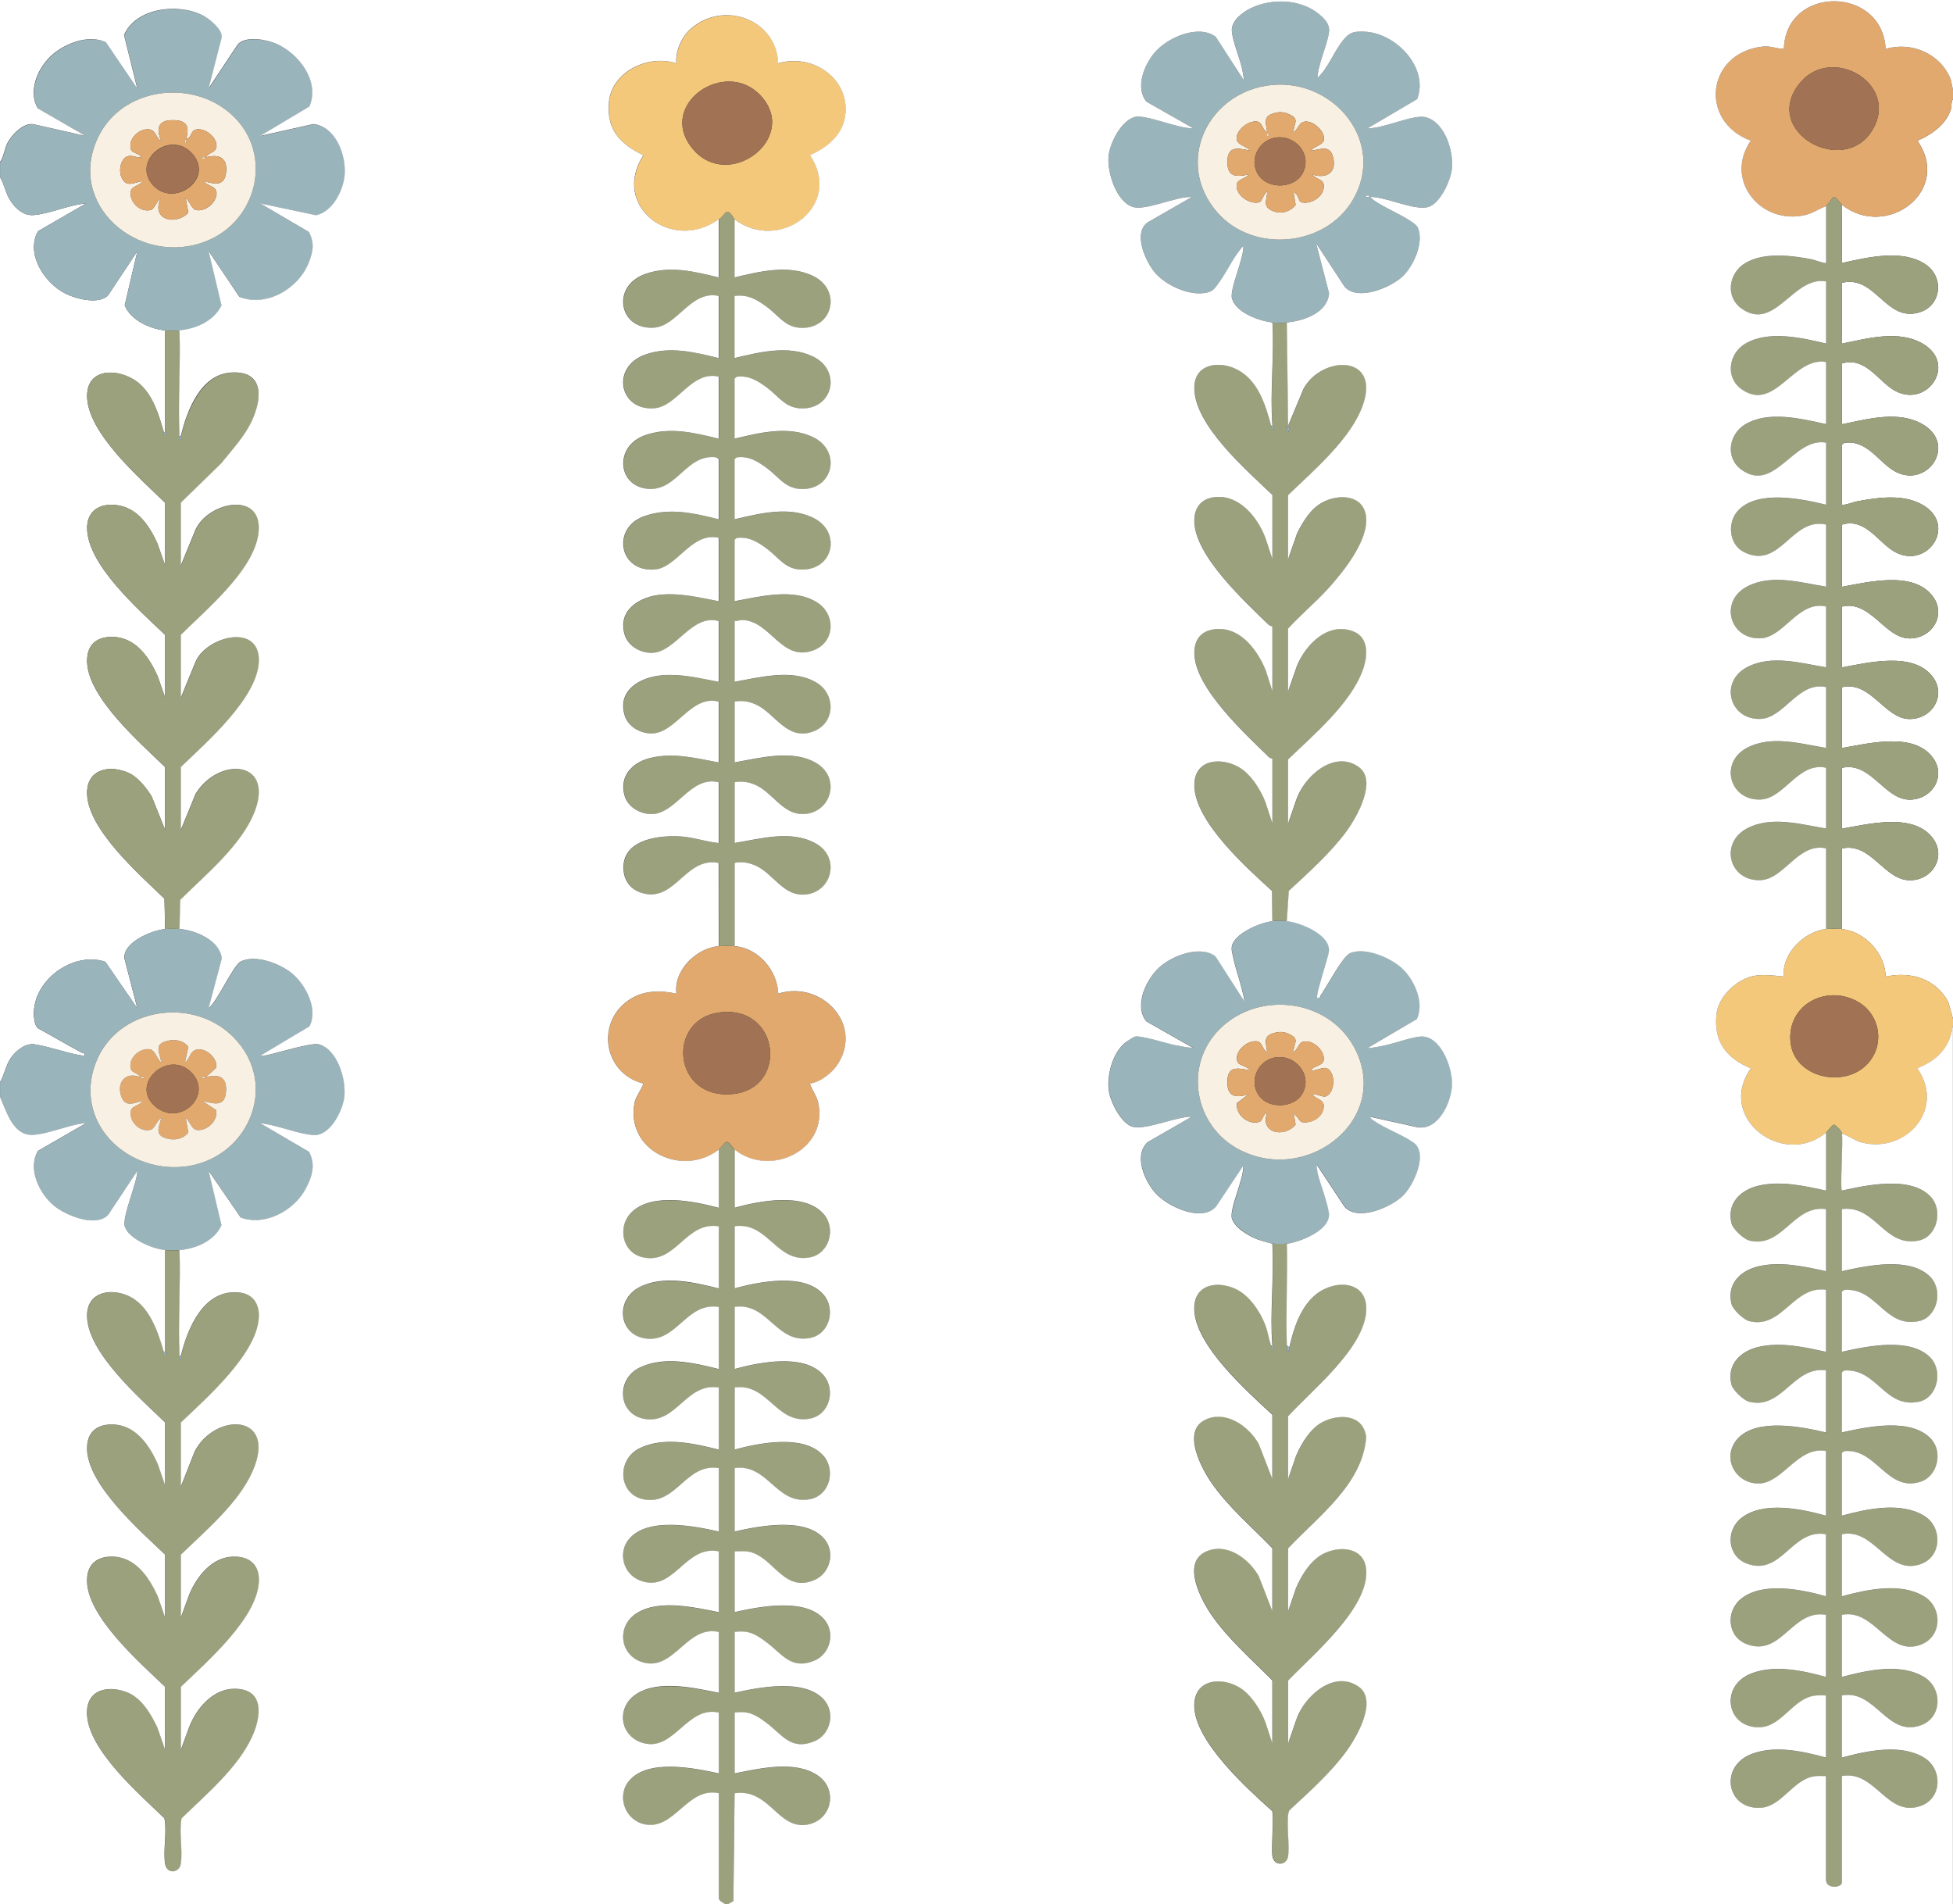 <svg viewBox="0 0 709.44 691.68" xmlns="http://www.w3.org/2000/svg" id="Layer_1"><rect x="0" y="0" width="709.44" height="691.68" fill="#333333" stroke="none"/><defs><style>.cls-1{fill:#a17354;}.cls-2{fill:#fff;}.cls-3{fill:#f8f1e3;}.cls-4{fill:#e2a96e;}.cls-5{fill:#9ca17d;}.cls-6{fill:#9ab4bb;}.cls-7{fill:#f4c87b;}</style></defs><path d="M0,64.32c1.75,2.93,2.03,6.19,4.12,9.08,1.88,2.6,4.61,4.97,7.97,4.73,5.93-.42,12.99-3.79,19.1-4.2l-17.4,10.06c-4.49,8.18,2.19,18.53,9.61,22.45,3.91,2.07,12.52,4.39,15.89.78l10.62-16.01-4.61,19.7c2.1,5.33,9.23,8.61,14.7,9.1v36.96h-.48c-1.81-6.05-3.62-12.57-8.33-17.11-6.19-5.98-19.53-7.27-19.55,3.91-.02,13.45,19.38,30.07,28.36,38.88v22.8l-2.8-8c-3.19-7.1-7.98-14.02-16.63-14.11-5.32-.06-8.93,2.94-8.93,8.43,0,13.49,19.3,30.13,28.36,38.88v22.8l-2.66-7.66c-3.13-7.08-8.11-14.48-16.78-14.46-5.77.02-9.01,3.11-8.92,8.93.22,13.16,19.49,29.73,28.35,38.39v22.8l-4.89-12.15c-1.7-2.88-4.94-6.88-7.96-8.36-6.65-3.27-15.37-1.99-15.51,6.83-.21,13.21,19.19,30,28.11,38.65l.24,11.04c-4.88.46-15.35,4.78-14.78,10.66l4.69,18.13-11.64-16.91c-12.75-4.27-28.69,8.64-25.56,22.21.13.56.62,1.54,1.07,1.93,5.36,2.91,10.58,6.02,15.96,8.89.64.34,1.23-.15.97,1.16-5.97-.8-12.27-3.29-18.11-4.2-3.4-.53-6.83,2.31-8.69,5s-2.21,6.02-3.92,8.8V64.32Z" class="cls-2"></path><path d="M266.88,417.6v21.12c9-2.5,25.5-5.73,32.4,2.4,4.51,5.31,1.92,14.31-5.02,15.63-12.21,2.32-15.13-13-27.39-11.31v22.56c8.96-2.41,25.15-5.72,32.17,2.15,4.72,5.29,2.35,14.52-4.78,15.88-12.28,2.34-15.14-12.97-27.39-11.31v22.56c8.96-2.41,25.15-5.72,32.17,2.15,4.72,5.29,2.35,14.52-4.78,15.88-12.28,2.34-15.14-12.97-27.39-11.31v22.56c8.93-2.41,24.78-5.58,31.93,1.91,5.02,5.25,2.72,14.74-4.55,16.12-12.28,2.34-15.14-12.97-27.39-11.31v23.04c8.98-2.02,25.56-5.28,32.47,2.57,4.21,4.78,2.35,12.6-3.54,15.09-10.48,4.42-14.16-6.79-22.1-9.85-2.32-.89-4.4-.59-6.83-.61v22.08c8.98-2.02,25.56-5.28,32.47,2.57,4.19,4.76,2.37,12.66-3.55,15.08-8.45,3.45-11.67-2.5-17.45-6.79-3.85-2.86-6.34-4.36-11.47-3.65v22.08c8.98-2.02,25.56-5.28,32.47,2.57,4.19,4.76,2.37,12.66-3.55,15.08-8.52,3.47-11.61-2.46-17.45-6.79-3.85-2.86-6.34-4.36-11.47-3.65v22.08c9.17-1.8,21.92-4.87,30.2.75,7.42,5.04,5.24,16.15-3.68,17.85-7.54,1.44-11.46-5.75-16.97-9.2-3.26-2.05-5.63-2.61-9.56-2.2l-.43,39.17-1.97,1.15h-.96c-.7-.42-2.4-1.29-2.4-2.16v-38.16c-11.4-2.43-16.01,13.5-26.91,11.31-7.12-1.43-10.33-10.26-5.66-15.8,6.84-8.1,23.5-4.67,32.57-2.71v-22.08c-11.16-2.57-15.93,13.22-26.42,11.3-9.42-1.72-11.28-13.25-3.28-18.2s20.89-2.01,29.7-.3v-22.08c-11.16-2.57-15.93,13.22-26.42,11.3-9.42-1.72-11.28-13.25-3.28-18.2,8.14-5.03,20.89-2.01,29.7-.3v-22.08c-12.44-2.52-16.43,15.7-28.93,10.45-5.86-2.46-7.73-10.09-3.64-14.94,6.8-8.06,23.54-4.73,32.57-2.71v-23.04c-11.96-1.88-15.31,13.4-27.01,11.41-9.58-1.64-10.26-14.58-1.64-18.69,8.83-4.21,19.61-1.69,28.65.57v-22.56c-11.96-1.88-15.31,13.4-27.01,11.41-9.58-1.64-10.26-14.58-1.64-18.69s19.61-1.69,28.65.57v-22.56c-11.96-1.88-15.29,13.41-27.01,11.41-9.42-1.61-10.29-14.14-1.95-18.52s20.03-1.82,28.95.39v-22.56c-12.13-1.88-15.4,13.8-27.39,11.31-7.92-1.65-9.68-11.65-3.82-16.83,7.52-6.65,22.37-3.53,31.2-1.2v-21.12c.67-.51,2.04-3.03,3.06-2.85,1.11.52,1.93,2.23,2.71,2.85Z" class="cls-5"></path><path d="M709.44,370.08l-1.73-6.19c-4.63-8.44-13.59-11.15-22.75-9.16-.12-8.39-7.49-16.35-15.84-17.28v-29.28c10.48-2.27,15.05,11.11,24.23,11.54,8.35.39,13.99-8.44,8.66-15.39-7.07-9.22-23.19-5.01-32.89-3.35v-22.08c10.28-2.38,15.31,11.23,24.24,11.55,8.26.29,13.98-8.45,8.65-15.4-7.07-9.22-23.19-5.01-32.89-3.35v-22.08c10.27-2.42,15.47,11.24,24.24,11.55,8.26.29,13.98-8.45,8.65-15.4-7.03-9.18-23.23-5.1-32.89-3.35v-22.08c10.27-2.42,15.47,11.24,24.24,11.55,8.26.29,13.98-8.45,8.65-15.4-7.03-9.18-23.23-5.1-32.89-3.35v-22.56c8.21-2.55,12.93,6.04,18.56,9.52,12.06,7.46,23.6-9.1,10.87-16.63-6.97-4.12-16.14-2.8-23.77-1.4-1.79.33-3.73,1.31-5.65,1.31v-21.84l.79-.64c8.04-1.26,12.22,6.47,17.76,9.93,11.94,7.46,23.62-9.09,10.87-16.63-8.81-5.21-20.07-1.98-29.42-.1v-22.08c8.27-2.48,12.87,5.97,18.56,9.52,11.94,7.46,23.62-9.09,10.87-16.63-8.81-5.21-20.07-1.98-29.42-.1v-22.08c12.37-2.99,15.92,14.92,28.57,10.58,7.53-2.59,8.53-12.65,1.83-17.22-8.41-5.74-21.21-2.58-30.4-.56v-21.12c16.25,12.77,40.02-5.14,27.37-23.28,5.07-2.18,10.39-5.83,12.15-11.36.42-1.31-.02-2.77.8-3.76v334.08Z" class="cls-2"></path><path d="M60,337.44c1.49-.14,3.77-.12,5.28,0,5.91.47,14.71,4.19,15.35,10.76l-4.79,18.04c3.24-2.53,8.91-15.57,11.64-16.95,5.43-2.74,14.52.8,18.84,4.46,4.85,4.1,9.45,12.96,6.14,19.09l-17.91,10.68c.83.11,1.61-.04,2.42-.22,3.55-.76,16.32-4.65,18.82-3.98,6.91,1.85,10.1,12.86,9.35,19.19-.6,5.07-5.2,14.13-11.07,13.78-5.99-.36-13.35-3.74-19.51-4.28l17.79,10.4c2.45,4.81,1.1,9.03-1.31,13.52-4.23,7.9-14.79,13.57-23.55,10.3l-11.65-16.94,4.68,19.77c-2.54,5.69-9.29,8.54-15.24,9.02-1.51.12-3.78.14-5.28,0-4.38-.4-13.36-4.07-14.68-8.63-.98-3.4,4.54-15.89,4.6-20.17l-10.62,16.01c-4.46,4.72-15.35.23-19.63-3.28-5.34-4.39-9.74-13.45-5.87-19.95l17.4-10.06c-5.57.2-16.08,5.06-21.13,4.11-5.78-1.08-8-9.17-10.06-13.72v-5.28c1.71-2.78,1.98-6,3.92-8.8s5.29-5.54,8.69-5c5.84.91,12.14,3.4,18.11,4.2.26-1.31-.33-.82-.97-1.16-5.38-2.88-10.6-5.99-15.96-8.89-.45-.38-.94-1.37-1.07-1.93-3.13-13.57,12.81-26.47,25.56-22.21l11.64,16.91-4.69-18.13c-.58-5.88,9.89-10.2,14.78-10.66ZM84.68,376.6c-14.93-14.93-42.45-10.58-49.99,9.68-7.79,20.93,10.47,39.22,31.31,37.55,23.67-1.9,36.29-29.63,18.68-47.23Z" class="cls-6"></path><path d="M0,59.04c1.54-2.02,1.62-4.76,2.8-7.04,1.54-2.99,5.74-7.41,9.4-6.85l19.01,4.29-17.42-10.05c-3.96-6.97.75-16.3,6.7-20.58,4.94-3.55,12.32-6.13,18.09-3.37l11.35,16.73-4.79-19.4c4.38-10,19.79-11.65,28.64-7.09,2.4,1.24,7.11,5.06,6.86,7.95l-4.78,18.53,10.62-16.01c3-3.19,10.3-1.75,13.96-.18,8.22,3.52,15.98,13.73,12.04,22.79l-17.91,10.68,19.45-4.34c8.03,1.13,11.84,11.13,11.26,18.5-.45,5.68-4.38,13.4-10.37,14.63l-20.34-4.3,17.78,10.42c1.98,4.02,1.53,6.91-.02,10.94-3.65,9.5-15.33,16.54-25.31,12.58l-11.17-16.66,4.7,19.8c-2.78,5.64-9.19,8.51-15.26,9-1.51.12-3.78.14-5.28,0-5.46-.49-12.6-3.77-14.7-9.1l4.61-19.7-10.62,16.01c-3.36,3.61-11.98,1.29-15.89-.78-7.42-3.92-14.1-14.27-9.61-22.45l17.4-10.06c-6.11.42-13.17,3.78-19.1,4.2-3.37.24-6.09-2.13-7.97-4.73-2.09-2.89-2.37-6.15-4.12-9.08v-5.28ZM82.84,40.52c-14.6-11.77-38.5-8.25-47.02,8.98-12.23,24.73,14.54,47.51,38.72,38.24,19.75-7.57,25.2-33.6,8.3-47.22Z" class="cls-6"></path><path d="M663.36,74.88c-2.57.95-4.85,2.59-7.57,3.23-16.11,3.78-29.67-12.65-19.8-26.99-18.92-7.04-16.09-31.79,4.21-34.19,3.02-.36,4.89.77,7.8.84.63-23.08,35.77-23.06,36.98-.02,9.56-2.73,19.97,1.78,23.66,11.14l.8,3.76v3.36c-.82.99-.39,2.45-.8,3.76-1.76,5.53-7.07,9.18-12.15,11.36,12.65,18.14-11.12,36.05-27.37,23.28-.62-.49-2.16-3.13-3.11-2.88l-2.65,3.36ZM653.96,29.97c-14.82,17.72,16.08,34.82,26.37,17,9.6-16.63-14.89-30.73-26.37-17Z" class="cls-4"></path><path d="M663.36,337.44c1.46-.16,4.3-.16,5.76,0,8.35.94,15.72,8.9,15.84,17.28,9.16-1.98,18.12.73,22.75,9.16l1.73,6.19v2.4c-.71,3.69-1.44,6.39-3.85,9.35s-5.56,4.71-9.1,6.25c10.31,14.6-3.87,31.09-20.2,26.91-2.53-.65-4.69-2.54-7.17-3.15-.23-1.47-1.65-2.36-2.71-3.32-.86-.15-2.23,2.15-3.05,2.84-15.47,13.02-40.07-5.16-27.36-23.27-8.91-3.81-13.52-9.6-12.48-19.68.69-6.63,7.78-13.14,14.28-14.04,3.4-.47,6.83.02,10.19.36-.89-8.36,7.44-16.39,15.36-17.28ZM677.59,387.19c7.45-6.87,5.75-18.91-3.17-23.61-11.35-5.98-25.3,1.51-24.01,14.9,1.21,12.56,18.44,16.77,27.18,8.72Z" class="cls-7"></path><path d="M669.12,411.84c.48,3-.7,19.89,0,20.64,9.09-2.02,24.92-5.42,32.18,2.14,4.69,4.89,2.48,14.6-4.21,15.99-12.68,2.63-15.55-12.96-27.97-11.41v22.56c9.09-2.03,24.92-5.42,32.18,2.14,4.69,4.89,2.48,14.6-4.21,15.99-12.54,2.61-15.12-12.31-27.18-11.33l-.79.64v21.84c9.09-2.03,24.92-5.42,32.18,2.14,4.69,4.89,2.48,14.6-4.21,15.99-12.49,2.6-15.19-12.26-27.18-11.33l-.79.64v21.84c9.23-2.06,25.16-5.48,32.42,2.38,4.28,4.63,2.41,13.46-3.74,15.49-12.31,4.07-16.08-12.29-27.88-11.08l-.79.64v22.8c9.05-2.46,21.38-5.17,29.92.08,6.61,4.06,6.46,14.65-1.12,17.45-12.24,4.52-16.77-13.16-28.8-10.8v22.56c9.05-2.46,21.38-5.17,29.92.08,6.66,4.09,6.51,14.46-1.13,17.44-12.01,4.68-16.81-13.16-28.79-10.79v22.56c9.14-2.44,21.34-5.19,29.92.08,6.61,4.06,6.53,14.6-1.13,17.43-12.42,4.59-16.52-13.06-28.79-10.79v22.56c9.06-2.45,21.41-5.15,29.92.08,6.61,4.06,6.53,14.6-1.13,17.43-12.42,4.59-16.52-13.06-28.79-10.79v38.64c0,1.96-5.76,2.56-5.76-.96v-37.68c-1.33.04-2.69-.11-4.03.05-7.86.98-11.93,11.03-19.75,11.48-12.35.71-15.2-15.04-3.22-19.57,8.54-3.22,18.52-.97,27,1.32v-22.56c-1.33.04-2.69-.11-4.03.05-7.86.98-11.93,11.03-19.75,11.48-12.35.71-15.2-15.04-3.22-19.57,8.54-3.22,18.52-.97,27,1.32v-22.56c-12.35-2.12-16.11,15.34-28.7,10.7-7.23-2.66-7.88-12.08-1.99-16.67,7.85-6.1,21.88-3.26,30.69-.75v-22.56c-12.41-2.17-16.05,15.36-28.7,10.7-7.23-2.66-7.88-12.08-1.99-16.67,7.91-6.16,21.81-3.24,30.69-.75v-23.52c-10.2-1.83-15.36,11.58-24.32,11.81s-13.89-9.53-7.76-16.29c6.85-7.55,23.25-4.35,32.08-2.24v-22.56c-11.93-1.62-15.9,14.45-27.96,11.4-1.92-.49-5.86-4.14-6.37-6.11-1.91-7.33,3.12-12.22,9.76-13.79,8.05-1.91,16.69.07,24.58,1.78v-22.56c-11.93-1.62-15.9,14.45-27.96,11.4-1.92-.49-5.86-4.14-6.37-6.11-1.91-7.33,3.12-12.22,9.76-13.79,8.05-1.91,16.69.07,24.58,1.78v-22.56c-11.98-1.68-15.83,14.47-27.96,11.4-1.92-.49-5.86-4.14-6.37-6.11-1.91-7.33,3.12-12.22,9.76-13.79,8.05-1.91,16.69.07,24.58,1.78v-21.12c.83-.7,2.2-3,3.06-2.84,1.06.96,2.47,1.86,2.71,3.32Z" class="cls-5"></path><path d="M669.12,74.4v21.12c9.19-2.02,21.99-5.18,30.4.56,6.7,4.57,5.71,14.63-1.83,17.22-12.65,4.34-16.2-13.57-28.57-10.58v22.08c9.35-1.88,20.61-5.11,29.42.1,12.76,7.54,1.07,24.08-10.87,16.63-5.68-3.55-10.28-12-18.56-9.52v22.08c9.35-1.88,20.61-5.11,29.42.1,12.76,7.54,1.07,24.08-10.87,16.63-5.54-3.46-9.73-11.19-17.76-9.93l-.79.64v21.84c1.93,0,3.86-.98,5.65-1.31,7.63-1.4,16.8-2.72,23.77,1.4,12.73,7.53,1.19,24.08-10.87,16.63-5.62-3.48-10.35-12.07-18.56-9.52v22.56c9.66-1.75,25.86-5.83,32.89,3.35,5.33,6.95-.39,15.69-8.65,15.4-8.77-.31-13.96-13.97-24.24-11.55v22.08c9.66-1.75,25.86-5.83,32.89,3.35,5.33,6.95-.39,15.69-8.65,15.4-8.77-.31-13.96-13.97-24.24-11.55v22.08c9.7-1.66,25.83-5.87,32.89,3.35,5.33,6.95-.39,15.69-8.65,15.4-8.93-.32-13.96-13.93-24.24-11.55v22.08c9.7-1.66,25.83-5.87,32.89,3.35,5.33,6.96-.31,15.79-8.66,15.39-9.18-.43-13.75-13.82-24.23-11.54v29.28c-1.45-.16-4.3-.16-5.76,0v-29.28c-10.07-2.24-15.17,11.14-23.75,11.54-11.53.55-15.12-13.54-4.9-18.83,8.87-4.59,19.4-1.42,28.65.09v-22.08c-10.08-2.24-15.17,11.13-23.75,11.54-11.34.54-15.22-13.49-4.9-18.83,8.87-4.59,19.4-1.42,28.65.09v-22.08c-10.08-2.24-15.17,11.13-23.75,11.54-11.34.54-15.22-13.49-4.9-18.83,8.87-4.59,19.4-1.42,28.65.09v-22.08c-10.04-2.29-15.33,11.14-23.75,11.54-11.34.54-15.22-13.49-4.9-18.83,8.87-4.59,19.4-1.42,28.65.09v-22.56c-12.6-2.87-16.66,16.66-29.89,9.97-5.51-2.79-6.13-10.9-1.98-15.2,7.18-7.45,22.95-4.15,31.87-1.97v-22.56c-11.95-2.09-18.66,18.45-30.74,9.86-5.98-4.25-4.73-12.88,1.31-16.49,8.51-5.1,20.39-2.05,29.43-.09v-22.56c-11.96-2.16-18.62,18.48-30.74,9.86-5.98-4.25-4.73-12.88,1.31-16.49,8.38-5.02,20.54-2.18,29.43-.09v-22.56c-11.96-2.16-18.62,18.48-30.74,9.86-5.98-4.25-4.73-12.88,1.31-16.49,6.85-4.1,16.75-2.83,24.26-1.39.89.17,4.82,1.67,5.17,1.31v-20.64s2.65-3.36,2.65-3.36c.95-.25,2.49,2.39,3.11,2.88Z" class="cls-5"></path><path d="M261.12,79.68c2.78-2.02,2.56-5.08,5.76,0v21.12c9.05-2.13,19.41-4.74,28.27-.66,11.23,5.17,7.33,20.13-4.99,18.91-4.96-.49-7.68-4.67-11.33-7.39s-7.05-4.78-11.95-4.13v22.56c9.05-2.13,19.41-4.75,28.27-.67,11,5.07,7.53,19.74-4.53,18.93-5.42-.37-7.89-4.5-11.79-7.41-3.35-2.49-6.73-4.67-11.15-4.05l-.79.64v21.84c9.05-2.13,19.41-4.75,28.27-.67,10.95,5.05,7.6,19.74-4.53,18.93-5.42-.36-7.9-4.51-11.79-7.41-3.35-2.49-6.73-4.67-11.15-4.05l-.79.64v21.84c9.11-2.08,19.33-4.78,28.27-.67,10.88,5.01,7.75,19.6-4.52,18.92-5.44-.3-7.86-4.48-11.8-7.41-3.35-2.49-6.73-4.67-11.15-4.05l-.79.64v22.32c9.21-1.66,21.11-4.86,29.71.29,7.26,4.35,6.93,14.85-1.4,17.69-11.32,3.86-15.12-10.62-25.31-11.14-1.03-.05-1.96.45-2.99.36v22.08c9.21-1.62,21.11-4.86,29.71.29,7.25,4.34,6.85,14.89-1.29,17.8-9.47,3.38-13.53-6.54-20.62-9.81-2.55-1.17-5.04-1.59-7.79-1.09v22.08c9.21-1.62,21.11-4.86,29.71.29,9.28,5.56,5.14,18.81-5.47,18.46-6.82-.23-10.56-7.76-16.44-10.46-2.55-1.17-5.04-1.59-7.79-1.09v22.08c9.43-1.54,20.44-4.8,29.39.13,9.62,5.3,5.66,18.99-5.16,18.62-6.82-.23-10.56-7.76-16.44-10.46-2.53-1.16-5.05-1.6-7.79-1.08v30.23c-1.6-.15-4.16-.14-5.77,0l-.03-30.21c-12.22-2.42-15.85,14.98-28.28,10.76-4.27-1.45-6.47-5.13-6.28-9.6.41-9.85,13.22-11.29,20.9-10.78,4.62.31,9.08,1.95,13.68,2.39v-22.08c-10.11-2.56-15.31,11.39-24.24,11.56-4.11.08-8.61-2.43-9.87-6.49-2.21-7.14,2.73-12.28,9.22-13.88,8.49-2.08,16.56.07,24.89,1.61v-22.08c-9.97-2.6-15.43,11.39-24.24,11.56-4.11.08-8.61-2.43-9.87-6.49-2.89-9.33,5.81-14.05,13.72-14.66,7.12-.55,13.51,1.13,20.39,2.39v-22.08c-9.92-2.66-15.51,11.39-24.24,11.56-4.11.08-8.61-2.43-9.87-6.49-2.79-9,5.46-14.01,13.24-14.66,7.17-.61,13.92,1.1,20.87,2.39v-23.04c-9.84-2.2-15.08,10.91-23.26,11.54-12.97,1-15.69-15.01-3.95-19.31,9.04-3.31,18.19-1.2,27.21,1.05v-21.84l-.79-.64c-10.79-1.43-14.09,11.95-24.43,11.46-11.5-.54-12.99-15.36-1.65-19.45,8.93-3.22,17.97-.97,26.87,1.19v-22.56c-10-2.14-14.89,10.8-23.28,11.51-12.89,1.1-16.07-15.11-3.23-19.54,8.84-3.05,17.75-.81,26.51,1.31v-22.56c-10-2.14-14.89,10.8-23.28,11.51-12.89,1.1-16.07-15.11-3.23-19.54,8.89-3.07,17.69-.83,26.51,1.31v-21.12Z" class="cls-5"></path><path d="M467.52,451.68c.28,12.3-.38,24.67,0,36.96.02.8-.02,1.6,0,2.4.68.15.79-1.18.96-1.92,1.51-6.73,4.12-14.78,9.84-19.2,7.17-5.54,18.9-4.69,18.02,6.5-1.07,13.57-19.67,28.42-28.34,37.9v22.8l2.88-8.4c1.88-4.46,5.31-10.1,9.75-12.33,6.14-3.08,14.78-2.64,15.71,5.58-1.23,17.05-17.49,28.75-28.34,40.35v22.8l2.88-8.4c1.91-4.55,5.27-9.96,9.75-12.33,5.91-3.14,14.99-2.61,15.72,5.59,1.23,13.84-19.54,31.08-28.34,40.35v22.8l2.88-8.4c2.83-8.58,13.75-18.48,22.73-12.15,7.04,4.96-.72,18.35-4.52,23.53-5.77,7.87-13.51,14.74-20.64,21.35-1.49,2.5.31,13.32-.56,17.08-.68,2.98-5.02,3.32-5.63-.4-.48-2.95.62-15.13-.13-16.43-9.14-8.15-27.76-25.02-28.24-37.77-.36-9.63,8.91-11.2,15.98-7.33,4.4,2.41,8.04,8.17,9.81,12.75l2.56,7.76v-22.8c-7.45-7.58-15.87-14.82-21.99-23.61-3.83-5.5-11.03-19.01-2.2-23.14,7.59-3.55,15.69,2.48,19.29,8.92l4.9,12.62v-22.8c-7.42-7.73-15.83-14.75-21.99-23.61-3.62-5.2-10.77-18.42-2.83-22.81s16.31,1.95,19.92,8.59l4.9,12.62v-23.28c-9.09-8.44-28.18-25.29-28.36-38.39-.12-8.93,8.15-10.47,15.03-7.32,4.88,2.24,8.74,7.95,10.68,12.84.95,2.38,1.38,5.31,2.17,7.67.19.58.12,1.33.96,1.44.31-.72-.46-1.23-.48-1.44-.94-11.89.7-24.95,0-36.96,1.25.17,4.01.15,5.28,0Z" class="cls-5"></path><path d="M65.28,454.08c.43,12.69-.57,25.75,0,38.4.02.44-.23,1.32.24,1.44.5,0,.13-1.01.24-1.44,2.47-10.09,8.22-24.08,20.88-23.03,4.88.41,7.48,3.61,7.47,8.39-.03,13.46-19.17,30.13-28.35,38.88v23.28l5.08-12.92c7.65-14.27,30.01-13.54,21.07,7.15-5.05,11.67-17.19,21.77-26.14,30.5v22.8l3.14-8.62c2.8-6.41,8.14-13.28,15.82-13.49,5.63-.15,9.38,2.58,9.39,8.43.01,13.56-19.2,30.03-28.35,38.88v22.8l3.03-8.25c2.59-6.71,8.63-13.87,16.41-13.87,11.06,0,9.8,10.08,6.41,17.48-5.17,11.28-16.83,21.06-25.6,29.6-1,5.14.51,11.52-.28,16.52-.53,3.41-5.07,3.85-5.7,0-.81-4.95.74-11.42-.27-16.53-8.93-8.65-27.47-24.56-28.1-37.67-.43-8.94,7.25-10.88,14.42-8.16,5.31,2.02,8.82,7.94,11.14,12.86l2.79,8.01v-22.8c-8.95-8.59-28.13-25.22-28.35-38.39-.1-5.75,3.23-8.91,8.92-8.93,8.6-.02,13.6,7.46,16.78,14.46l2.66,7.66v-22.8c-8.95-8.58-28.13-25.22-28.35-38.39-.1-5.74,3.23-8.91,8.92-8.93,8.59-.02,13.71,7.43,16.79,14.45l2.65,7.67v-22.8c-9.03-8.76-28.38-25.41-28.36-38.88.01-8.27,8.01-10.03,14.56-7.32,7.97,3.31,11.1,12.99,13.33,20.51.1.34-.26.8.24.96.9.28.99-.44.24-.96v-36.96c1.5.14,3.77.12,5.28,0Z" class="cls-5"></path><path d="M467.52,117.12l.48,37.44,5.58-13.37c6.58-12.13,27.7-12.61,21.74,5.42-4.14,12.52-18.07,24.2-27.32,33.16v23.28l3.28-9.44c2.13-4.26,4.99-9.02,9.36-11.28,6.02-3.12,14.98-2.66,15.71,5.57.75,8.5-8.21,19.65-13.7,25.71-4.63,5.12-10,9.55-14.65,14.63v22.8l3.28-9.44c3.31-7.65,11.13-15.73,20.23-12.38,6.06,2.23,5.41,9.14,3.6,14.14-4.41,12.19-17.96,23.59-27.11,32.41v23.28l2.88-8.4c2.83-8.58,13.75-18.48,22.73-12.15,6.92,4.88-.62,18.21-4.34,23.3-5.71,7.82-13.92,15.14-21.02,21.73l-.73,11.03c-1.4-.14-3.9-.16-5.28,0l-.1-10.94c-9.16-8.32-28.07-25.18-28.25-38.25-.13-9.44,9.23-10.55,15.99-6.84,4.4,2.41,8.04,8.17,9.81,12.75l2.56,7.76v-23.52c0-.06-.79-.07-1.19-.46-8.62-8.42-26.99-25.2-27.16-37.69-.09-6.26,3.81-9.22,9.86-8.88,7.85.44,13.45,8.43,16.11,15.1l2.38,7.46v-23.52c0-.08-.89-.14-1.45-.69-8.6-8.38-26.73-25.02-26.91-37.46-.07-4.99,2.48-8.32,7.53-8.83,8.88-.9,15.4,7.29,18.27,14.74l2.56,7.76v-23.28c-9.19-8.85-28.39-25.25-28.36-38.88.02-8.87,9.18-10.05,15.73-6.57,7.49,3.99,10.08,12.66,12.16,20.24.16.58.15,1.35.96,1.44.31-.72-.46-1.23-.48-1.44-.95-12.04.71-25.27,0-37.44,2.33.26,3.01.21,5.28,0ZM468.48,155.04h-.96s0,1.91,0,1.91h.47s.48-1.91.48-1.91Z" class="cls-5"></path><path d="M65.28,120c.43,12.69-.57,25.75,0,38.4.02.44-.23,1.32.24,1.44.5,0,.13-1.01.24-1.44,2.23-9.13,7.36-22.44,18.46-23.06s11.19,8.73,7.69,16.81c-2.71,6.24-7.31,10.93-11.44,16.16l-14.71,14.33v22.8l5.37-13.11c5.01-10.46,25.32-14.1,22.74,2.1-2.1,13.2-19.03,27.17-28.1,36.22v22.8l5.37-13.11c4-9.09,22.97-14.27,22.98-.56s-19.23,30.06-28.35,38.88v22.8l5.37-13.11c8.25-13.34,28.17-12.3,21.69,5.85-4.45,12.45-18.13,23.61-27.29,32.71l-.25,10.55c-1.51-.12-3.79-.14-5.28,0l-.24-11.04c-8.92-8.65-28.32-25.44-28.11-38.65.14-8.81,8.86-10.09,15.51-6.83,3.02,1.48,6.25,5.49,7.96,8.36l4.89,12.15v-22.8c-8.87-8.66-28.14-25.24-28.35-38.39-.1-5.81,3.14-8.91,8.92-8.93,8.67-.02,13.66,7.38,16.78,14.46l2.66,7.66v-22.8c-9.06-8.75-28.37-25.39-28.36-38.88,0-5.5,3.62-8.49,8.93-8.43,8.65.09,13.44,7.01,16.63,14.11l2.8,8v-22.8c-8.98-8.81-28.38-25.43-28.36-38.88.02-11.18,13.36-9.89,19.55-3.91,4.71,4.55,6.52,11.07,8.33,17.11.1.34-.26.8.24.96.89.28.99-.44.24-.96v-36.96c1.5.14,3.77.12,5.28,0Z" class="cls-5"></path><path d="M467.52,334.56c4.88.48,16.13,4.94,15.27,11.15-.32,2.3-4.9,15.79-4.22,16.69,1.22.27.84-.33,1.24-.9,2.14-3.04,8.03-14.12,10.65-15.29,5.54-2.47,15.3,1.81,19.33,5.86,4.31,4.33,7.69,12.1,5,17.99l-17.98,10.58c2.29-.07,4.59-.62,6.82-1.1,3.4-.73,9.66-3.01,12.75-3.1,7.18-.2,11.35,11.51,11.17,17.42-.2,6.38-4.97,16.87-12.68,15.52l-17.1-3.77c.13.61.79,1.02,1.28,1.36,4.26,2.92,10.51,5.15,14.54,8.02,5.47,3.88-.14,15.81-4.05,19.44-4.46,4.13-16.35,9.28-21.09,3.79l-10.12-15.31c.12.97.15,2.03.37,2.98,1.04,4.51,3.48,10.27,4.1,14.65.87,6.14-10.45,10.59-15.27,11.15-1.27.15-4.03.17-5.28,0-.74-.1-4.19-1.1-5.06-1.42-3.08-1.09-8.65-4.4-9.62-7.7s4.52-14.84,4.12-19.21l-9.87,14.84c-5.21,5.91-17.74.01-22.09-4.95-3.97-4.53-7.92-13.67-2.76-18.45l16-9.2c-5.35-.22-17.41,5.3-21.95,3.47-3.91-1.57-7.62-8.93-8.17-12.95-.76-5.56,1.32-13.4,5.63-17.18.52-.46,3.32-2.27,3.85-2.43,1.93-.58,11.53,2.44,14.31,3.02,2.25.47,4.53.87,6.82,1.1l-16.97-9.66c-4.61-5.74-.05-15.26,4.72-19.63,4.58-4.19,14.92-8.23,20.42-3.95l10.55,16.44c-.89-5.63-3.14-11.05-4.26-16.61-.25-1.25-.62-2.26-.35-3.57.96-4.72,10.4-8.62,14.7-9.1,1.38-.16,3.88-.14,5.28,0ZM478.32,362.88v.48c.31-.16.31-.32,0-.48ZM443.21,373.61c-13.46,13.22-9.43,35.58,7.19,44.07,25.07,12.79,55.52-11.8,41.37-37.53-9.57-17.39-34.52-20.33-48.56-6.54Z" class="cls-6"></path><path d="M462.24,117.12c-4.72-.52-13.19-3.53-14.68-8.63-1-3.43,4.43-14.86,4.12-19.21-3.56,3.8-5.72,8.98-8.72,13.12-.9,1.24-1.86,2.88-3.27,3.45-6.1,2.46-15.88-1.93-19.97-6.67-3.57-4.14-8.26-14.55-2.76-18.45l16-9.19c-5.44-.36-16.89,5.19-21.58,3.57-5.91-2.04-9.19-12.58-8.68-18.24.44-4.85,4.56-13.08,9.62-14.42,3.76-1,16.34,4.5,21.12,4.11l-16.97-9.66c-4.13-5.11-.87-13.16,2.86-17.66,4.53-5.47,15.81-10.61,22.29-5.92l10.32,15.95c-.25-1.62-.48-3.29-.86-4.89-.88-3.65-3.39-9.84-3.59-13.25s4-6.78,6.92-8.18c7.59-3.66,17.99-3.35,24.66,2.09,2.07,1.69,4.12,3.79,3.73,6.6-.71,5.08-3.93,11.33-4.21,16.68,4.19-3.94,6.08-10.02,9.88-14.36,2.17-2.48,3.92-2.57,7.18-2.46,11.28.36,23.55,12.96,19.16,24.48l-17.98,10.58c5.26.34,16.55-5.09,21.01-4.01,7.08,1.72,10.37,12.61,9.57,18.99-.52,4.11-4.18,12.27-8.48,13.6-4.91,1.52-15.6-3.77-21.15-3.62,1.16,1.4,3.09,2.33,4.66,3.26,2.78,1.66,11.65,5.57,12.66,7.98,2.22,5.31-1.57,13.8-5.53,17.58-4.35,4.15-16.45,9.17-21.1,3.78l-10.36-15.8,4.7,18.12c-.43,7.12-9.14,10.1-15.27,10.67-2.27.21-2.95.26-5.28,0ZM478.32,28.8v.48c.31-.16.31-.32,0-.48ZM462.14,30.86c-23.23,2.17-35.96,28.11-19.83,46.42,13.02,14.78,39.12,12.39,49.11-4.66,12.23-20.87-6.65-43.87-29.28-41.76ZM497.28,71.04h-.96v.47h.96v-.47Z" class="cls-6"></path><path d="M261.12,343.68c1.6-.14,4.16-.15,5.76,0,8.65.81,15.5,8.76,15.84,17.28,15.19-4.9,30.87,10.61,21.77,25.37-1.97,3.2-6.41,6.84-10.25,7.27.68,2.46,2.37,4.29,2.95,6.88,3.88,17.26-17.44,27.41-30.31,17.11-.77-.62-1.6-2.33-2.71-2.85-1.01-.18-2.39,2.33-3.05,2.85-13.2,10.13-33.84.44-30.61-16.93.43-2.28,2.51-4.86,3.25-7.07-14.95-3.72-17.56-23.41-4.01-31.13,4.87-2.77,10.69-2.74,16-1.52-1.05-8.56,7.3-16.56,15.36-17.28ZM260.99,367.79c-18.88,2.74-16.64,31.64,5.11,29.59,20.47-1.93,17.31-32.83-5.11-29.59Z" class="cls-4"></path><path d="M261.12,79.68c-16.91,12.25-39.26-4.79-27.37-23.25-8.48-4.15-13.37-9.19-12.49-19.25.98-11.26,14.45-17.47,24.5-14.14-.43-4.58,2.02-9.81,5.47-12.76,11.8-10.1,30.86-3.25,31.5,12.77,12.89-3.94,27.25,6.32,24.07,20.47-1.42,6.32-6.93,10.41-12.54,12.88,12.39,18.5-11.09,35.63-27.37,23.28-3.2-5.08-2.98-2.02-5.76,0ZM276.32,34.72c-12.8-13.82-37.62,3.11-24.99,18.99,12.99,16.34,39.34-3.5,24.99-18.99Z" class="cls-7"></path><path d="M468.48,489.12c-.17.74-.28,2.07-.96,1.92-.03-.8.02-1.6,0-2.4l.96.48Z" class="cls-6"></path><path d="M462.24,488.64c.02.21.79.72.48,1.44-.84-.11-.76-.86-.96-1.44h.48Z" class="cls-6"></path><path d="M462.24,154.56c.02.21.79.72.48,1.44-.8-.09-.8-.86-.96-1.44h.48Z" class="cls-6"></path><path d="M60,491.04c.75.52.66,1.24-.24.96-.5-.16-.14-.62-.24-.96h.48Z" class="cls-6"></path><path d="M65.76,158.4c-.11.43.26,1.45-.24,1.44-.47-.13-.22-1.01-.24-1.44h.48Z" class="cls-6"></path><path d="M65.76,492.48c-.11.43.26,1.45-.24,1.44-.47-.13-.22-1.01-.24-1.44h.48Z" class="cls-6"></path><path d="M60,156.96c.75.52.66,1.24-.24.96-.5-.16-.14-.62-.24-.96h.48Z" class="cls-6"></path><path d="M0,59.04V0h709.44v32.64l-.8-3.76c-3.69-9.36-14.1-13.87-23.66-11.14-1.21-23.04-36.35-23.06-36.98.02-2.91-.07-4.78-1.2-7.8-.84-20.3,2.41-23.13,27.15-4.21,34.19-9.87,14.34,3.69,30.78,19.8,26.99,2.72-.64,5-2.28,7.57-3.23v20.64c-.35.37-4.28-1.13-5.17-1.31-7.51-1.43-17.41-2.71-24.26,1.39-6.03,3.61-7.28,12.24-1.31,16.49,12.12,8.62,18.78-12.02,30.74-9.86v22.56c-8.9-2.1-21.05-4.93-29.43.09-6.03,3.61-7.28,12.24-1.31,16.49,12.12,8.62,18.78-12.02,30.74-9.86v22.56c-9.05-1.96-20.92-5.01-29.43.09-6.03,3.61-7.28,12.24-1.31,16.49,12.08,8.59,18.79-11.95,30.74-9.86v22.56c-8.91-2.18-24.69-5.47-31.87,1.97-4.15,4.3-3.54,12.41,1.98,15.2,13.23,6.69,17.29-12.84,29.89-9.97v22.56c-9.24-1.5-19.78-4.68-28.65-.09-10.32,5.34-6.44,19.37,4.9,18.83,8.42-.4,13.71-13.84,23.75-11.54v22.08c-9.24-1.5-19.78-4.68-28.65-.09-10.32,5.34-6.44,19.37,4.9,18.83,8.58-.41,13.67-13.78,23.75-11.54v22.08c-9.24-1.5-19.78-4.68-28.65-.09-10.32,5.34-6.44,19.37,4.9,18.83,8.58-.41,13.67-13.78,23.75-11.54v22.08c-9.24-1.5-19.78-4.68-28.65-.09-10.22,5.29-6.63,19.38,4.9,18.83,8.58-.41,13.68-13.78,23.75-11.54v29.28c-7.92.89-16.25,8.92-15.36,17.28-3.37-.34-6.79-.83-10.19-.36-6.5.9-13.59,7.42-14.28,14.04-1.04,10.08,3.57,15.88,12.48,19.68-12.72,18.11,11.88,36.29,27.36,23.27v21.12c-7.89-1.71-16.53-3.69-24.58-1.78-6.63,1.57-11.66,6.47-9.76,13.79.51,1.97,4.45,5.62,6.37,6.11,12.13,3.06,15.99-13.08,27.96-11.4v22.56c-7.89-1.71-16.53-3.69-24.58-1.78-6.63,1.57-11.66,6.47-9.76,13.79.51,1.97,4.45,5.62,6.37,6.11,12.07,3.05,16.04-13.02,27.96-11.4v22.56c-7.89-1.71-16.53-3.69-24.58-1.78-6.63,1.57-11.66,6.47-9.76,13.79.51,1.97,4.45,5.62,6.37,6.11,12.07,3.05,16.04-13.02,27.96-11.4v22.56c-8.83-2.1-25.23-5.31-32.08,2.24-6.13,6.76-.97,16.52,7.76,16.29s14.12-13.64,24.32-11.81v23.52c-8.88-2.49-22.78-5.4-30.69.75-5.9,4.59-5.24,14,1.99,16.67,12.65,4.66,16.29-12.87,28.7-10.7v22.56c-8.81-2.51-22.84-5.35-30.69.75-5.9,4.59-5.24,14,1.99,16.67,12.59,4.64,16.35-12.82,28.7-10.7v22.56c-8.47-2.29-18.46-4.54-27-1.32-11.98,4.52-9.13,20.28,3.22,19.57,7.82-.45,11.89-10.5,19.75-11.48,1.33-.17,2.69-.01,4.03-.05v22.56c-8.47-2.29-18.46-4.54-27-1.32-11.98,4.52-9.13,20.28,3.22,19.57,7.82-.45,11.89-10.5,19.75-11.48,1.33-.17,2.69-.01,4.03-.05v37.68c0,3.52,5.76,2.92,5.76.96v-38.64c12.26-2.28,16.36,15.38,28.79,10.79,7.67-2.83,7.75-13.37,1.13-17.43-8.51-5.23-20.86-2.52-29.92-.08v-22.56c12.26-2.28,16.36,15.38,28.79,10.79,7.67-2.83,7.75-13.37,1.13-17.43-8.58-5.27-20.78-2.51-29.92-.08v-22.56c11.99-2.36,16.79,15.48,28.79,10.79,7.63-2.98,7.78-13.35,1.13-17.44-8.54-5.25-20.87-2.54-29.92-.08v-22.56c12.04-2.36,16.57,15.32,28.8,10.8,7.57-2.8,7.72-13.39,1.12-17.45-8.54-5.25-20.87-2.54-29.92-.08v-22.8l.79-.64c11.8-1.21,15.57,15.15,27.88,11.08,6.15-2.04,8.02-10.86,3.74-15.49-7.26-7.86-23.19-4.44-32.42-2.38v-21.84l.79-.64c11.99-.93,14.69,13.93,27.18,11.33,6.69-1.39,8.9-11.1,4.21-15.99-7.26-7.56-23.09-4.17-32.18-2.14v-21.84l.79-.64c12.05-.97,14.63,13.94,27.18,11.33,6.69-1.39,8.9-11.1,4.21-15.99-7.26-7.56-23.09-4.17-32.18-2.14v-22.56c12.42-1.55,15.29,14.05,27.97,11.41,6.69-1.39,8.9-11.1,4.21-15.99-7.26-7.56-23.08-4.16-32.18-2.14-.71-.75.48-17.64,0-20.64,2.48.61,4.64,2.5,7.17,3.15,16.33,4.17,30.51-12.32,20.2-26.91,3.53-1.54,6.62-3.21,9.1-6.25s3.14-5.66,3.85-9.35v319.2h-444.96l1.97-1.15.43-39.17c3.93-.4,6.3.16,9.56,2.2,5.51,3.46,9.43,10.64,16.97,9.2,8.91-1.7,11.1-12.82,3.68-17.85-8.29-5.62-21.04-2.55-30.2-.75v-22.08c5.13-.71,7.62.79,11.47,3.65,5.84,4.33,8.93,10.27,17.45,6.79,5.92-2.41,7.74-10.32,3.55-15.08-6.92-7.85-23.49-4.58-32.47-2.57v-22.08c5.13-.71,7.62.79,11.47,3.65,5.78,4.29,9,10.25,17.45,6.79,5.92-2.42,7.74-10.32,3.55-15.08-6.92-7.85-23.49-4.58-32.47-2.57v-22.08c2.43.01,4.51-.29,6.83.61,7.94,3.05,11.62,14.27,22.1,9.85,5.89-2.48,7.75-10.31,3.54-15.09-6.92-7.85-23.49-4.58-32.47-2.57v-23.04c12.25-1.67,15.11,13.64,27.39,11.31,7.27-1.38,9.56-10.88,4.55-16.12-7.16-7.49-23.01-4.31-31.93-1.91v-22.56c12.25-1.67,15.11,13.64,27.39,11.31,7.13-1.36,9.5-10.59,4.78-15.88-7.02-7.87-23.21-4.56-32.17-2.15v-22.56c12.25-1.67,15.11,13.64,27.39,11.31,7.13-1.36,9.5-10.59,4.78-15.88-7.02-7.87-23.21-4.56-32.17-2.15v-22.56c12.26-1.69,15.18,13.63,27.39,11.31,6.94-1.32,9.52-10.33,5.02-15.63-6.9-8.13-23.41-4.9-32.4-2.4v-21.12c12.87,10.3,34.19.15,30.31-17.11-.58-2.59-2.27-4.42-2.95-6.88,3.84-.43,8.29-4.08,10.25-7.27,9.1-14.76-6.58-30.27-21.77-25.37-.35-8.53-7.2-16.48-15.84-17.28v-30.23c2.74-.52,5.26-.08,7.79,1.08,5.88,2.71,9.63,10.23,16.44,10.46,10.82.36,14.78-13.33,5.16-18.62-8.95-4.93-19.96-1.67-29.39-.13v-22.08c2.75-.5,5.25-.08,7.79,1.09,5.88,2.71,9.62,10.23,16.44,10.46,10.61.36,14.75-12.9,5.47-18.46-8.59-5.15-20.5-1.92-29.71-.29v-22.08c2.75-.5,5.25-.08,7.79,1.09,7.09,3.26,11.15,13.19,20.62,9.81,8.15-2.91,8.54-13.46,1.29-17.8-8.59-5.15-20.5-1.92-29.71-.29v-22.08c1.03.09,1.96-.41,2.99-.36,10.19.53,13.99,15,25.31,11.14,8.33-2.84,8.66-13.34,1.4-17.69-8.6-5.15-20.5-1.95-29.71-.29v-22.32l.79-.64c4.43-.62,7.81,1.56,11.15,4.05,3.93,2.93,6.36,7.11,11.8,7.41,12.27.67,15.4-13.91,4.52-18.92-8.93-4.12-19.15-1.41-28.27.67v-21.84l.79-.64c4.43-.62,7.81,1.56,11.15,4.05,3.9,2.9,6.38,7.05,11.79,7.41,12.13.82,15.48-13.88,4.53-18.93-8.86-4.08-19.22-1.47-28.27.67v-21.84l.79-.64c4.43-.62,7.81,1.56,11.15,4.05,3.9,2.91,6.37,7.04,11.79,7.41,12.06.82,15.53-13.86,4.53-18.93-8.86-4.08-19.22-1.47-28.27.67v-22.56c4.9-.65,8.23,1.36,11.95,4.13s6.37,6.9,11.33,7.39c12.32,1.22,16.22-13.73,4.99-18.91-8.86-4.08-19.22-1.47-28.26.66v-21.12c16.28,12.35,39.76-4.78,27.37-23.28,5.61-2.48,11.12-6.56,12.54-12.88,3.18-14.15-11.18-24.4-24.07-20.47-.63-16.02-19.7-22.86-31.5-12.77-3.45,2.95-5.9,8.18-5.47,12.76-10.04-3.33-23.51,2.88-24.5,14.14-.88,10.06,4.01,15.09,12.49,19.25-11.89,18.46,10.45,35.5,27.37,23.25v21.12c-8.82-2.14-17.62-4.38-26.51-1.31-12.84,4.43-9.67,20.64,3.23,19.54,8.39-.72,13.28-13.66,23.28-11.51v22.56c-8.75-2.12-17.67-4.36-26.51-1.31-12.84,4.43-9.67,20.64,3.23,19.54,8.39-.72,13.28-13.66,23.28-11.51v22.56c-8.9-2.16-17.94-4.41-26.87-1.19-11.34,4.09-9.85,18.91,1.65,19.45,10.34.48,13.64-12.89,24.43-11.46l.79.64v21.84c-9.02-2.25-18.17-4.36-27.21-1.05-11.74,4.3-9.02,20.3,3.95,19.31,8.18-.63,13.42-13.74,23.26-11.54v23.04c-6.95-1.3-13.7-3-20.87-2.39-7.78.66-16.03,5.66-13.24,14.66,1.26,4.06,5.75,6.57,9.87,6.49,8.73-.17,14.32-14.21,24.24-11.56v22.08c-6.89-1.26-13.27-2.95-20.39-2.39-7.91.61-16.61,5.33-13.72,14.66,1.26,4.06,5.75,6.57,9.87,6.49,8.82-.17,14.27-14.16,24.24-11.56v22.08c-8.33-1.54-16.4-3.69-24.89-1.61-6.49,1.59-11.43,6.74-9.22,13.88,1.26,4.06,5.75,6.57,9.87,6.49,8.93-.17,14.13-14.11,24.24-11.56v22.08c-4.6-.44-9.06-2.09-13.68-2.39-7.68-.51-20.49.93-20.9,10.78-.19,4.48,2.01,8.15,6.28,9.6,12.43,4.22,16.06-13.18,28.28-10.76l.03,30.21c-8.06.72-16.41,8.71-15.36,17.28-5.31-1.22-11.13-1.25-16,1.52-13.56,7.71-10.94,27.41,4.01,31.13-.74,2.21-2.82,4.79-3.25,7.07-3.23,17.37,17.4,27.06,30.61,16.93v21.12c-8.83-2.34-23.68-5.46-31.2,1.2-5.86,5.18-4.1,15.19,3.82,16.83,11.98,2.49,15.26-13.19,27.39-11.31v22.56c-8.92-2.21-20.34-4.92-28.95-.39s-7.47,16.91,1.95,18.52c11.71,2,15.05-13.28,27.01-11.41v22.56c-9.04-2.25-19.81-4.77-28.65-.57s-7.94,17.05,1.64,18.69c11.7,2,15.05-13.29,27.01-11.41v22.56c-9.04-2.25-19.81-4.77-28.65-.57-8.62,4.11-7.94,17.05,1.64,18.69,11.7,2,15.05-13.29,27.01-11.41v23.04c-9.03-2.02-25.76-5.34-32.57,2.71-4.1,4.85-2.23,12.48,3.64,14.94,12.5,5.25,16.49-12.97,28.93-10.45v22.08c-8.82-1.72-21.57-4.74-29.7.3-8,4.95-6.14,16.49,3.28,18.2,10.49,1.91,15.26-13.87,26.42-11.3v22.08c-8.82-1.72-21.57-4.74-29.7.3s-6.14,16.49,3.28,18.2c10.49,1.91,15.26-13.87,26.42-11.3v22.08c-9.07-1.96-25.73-5.39-32.57,2.71-4.68,5.54-1.46,14.37,5.66,15.8,10.9,2.19,15.51-13.74,26.91-11.31v38.16c0,.87,1.7,1.74,2.4,2.16H0v-293.28c2.06,4.55,4.28,12.64,10.06,13.72,5.06.95,15.56-3.92,21.13-4.11l-17.4,10.06c-3.87,6.5.53,15.56,5.87,19.95,4.27,3.51,15.16,8,19.63,3.28l10.62-16.01c-.06,4.27-5.58,16.76-4.6,20.17,1.32,4.57,10.3,8.24,14.68,8.63v36.96h-.48c-2.23-7.52-5.35-17.21-13.33-20.51-6.55-2.71-14.54-.96-14.56,7.32-.02,13.47,19.34,30.12,28.36,38.88v22.8l-2.65-7.67c-3.08-7.02-8.2-14.47-16.79-14.45-5.69.02-9.02,3.18-8.92,8.93.23,13.18,19.4,29.81,28.35,38.39v22.8l-2.66-7.66c-3.18-7-8.18-14.48-16.78-14.46-5.69.02-9.02,3.18-8.92,8.93.23,13.17,19.41,29.8,28.35,38.39v22.8l-2.79-8.01c-2.31-4.93-5.83-10.85-11.14-12.86-7.16-2.72-14.85-.78-14.42,8.16.63,13.12,19.17,29.02,28.1,37.67,1.02,5.11-.54,11.58.27,16.53.63,3.85,5.17,3.41,5.7,0,.78-5-.72-11.38.28-16.52,8.77-8.54,20.43-18.32,25.6-29.6,3.39-7.4,4.65-17.48-6.41-17.48-7.78,0-13.82,7.15-16.41,13.87l-3.03,8.25v-22.8c9.15-8.85,28.36-25.32,28.35-38.88,0-5.85-3.76-8.58-9.39-8.43-7.68.2-13.02,7.07-15.82,13.49l-3.14,8.62v-22.8c8.95-8.72,21.1-18.83,26.14-30.5,8.94-20.68-13.41-21.41-21.07-7.15l-5.08,12.92v-23.28c9.17-8.75,28.32-25.43,28.35-38.88,0-4.78-2.59-7.99-7.47-8.39-12.65-1.05-18.41,12.95-20.88,23.03h-.48c-.57-12.65.43-25.71,0-38.4,5.96-.48,12.71-3.34,15.24-9.02l-4.68-19.77,11.65,16.94c8.76,3.27,19.32-2.4,23.55-10.3,2.41-4.49,3.76-8.71,1.31-13.52l-17.79-10.4c6.16.54,13.52,3.92,19.51,4.28,5.87.35,10.47-8.7,11.07-13.78.75-6.33-2.44-17.34-9.35-19.19-2.5-.67-15.27,3.22-18.82,3.98-.81.17-1.59.32-2.42.22l17.91-10.68c3.31-6.13-1.29-14.98-6.14-19.09-4.33-3.66-13.42-7.2-18.84-4.46-2.73,1.38-8.4,14.42-11.64,16.95l4.79-18.04c-.64-6.57-9.44-10.29-15.35-10.76l.25-10.55c9.16-9.1,22.84-20.27,27.29-32.71,6.48-18.15-13.44-19.19-21.69-5.85l-5.37,13.11v-22.8c9.12-8.82,28.36-25.38,28.35-38.88s-18.99-8.53-22.98.56l-5.37,13.11v-22.8c9.08-9.05,26-23.02,28.1-36.22,2.58-16.2-17.73-12.56-22.74-2.1l-5.37,13.11v-22.8l14.71-14.33c4.13-5.23,8.73-9.92,11.44-16.16,3.51-8.08,3.66-17.44-7.69-16.81s-16.23,13.93-18.46,23.06h-.48c-.57-12.65.43-25.71,0-38.4,6.07-.49,12.48-3.36,15.26-9l-4.7-19.8,11.17,16.66c9.98,3.96,21.66-3.08,25.31-12.58,1.55-4.03,2-6.92.02-10.94l-17.78-10.42,20.34,4.3c5.99-1.23,9.92-8.95,10.37-14.63.58-7.37-3.23-17.37-11.26-18.5l-19.45,4.34,17.91-10.68c3.95-9.06-3.82-19.26-12.04-22.79-3.66-1.57-10.97-3.01-13.96.18l-10.62,16.01,4.78-18.53c.25-2.89-4.46-6.71-6.86-7.95-8.85-4.57-24.26-2.92-28.64,7.09l4.79,19.4-11.35-16.73c-5.77-2.76-13.15-.18-18.09,3.37-5.95,4.28-10.66,13.61-6.7,20.58l17.42,10.05-19.01-4.29c-3.66-.56-7.85,3.86-9.4,6.85-1.18,2.28-1.26,5.02-2.8,7.04ZM467.52,117.12c6.12-.57,14.84-3.55,15.27-10.67l-4.7-18.12,10.36,15.8c4.66,5.39,16.75.37,21.1-3.78,3.96-3.78,7.75-12.26,5.53-17.58-1.01-2.41-9.88-6.32-12.66-7.98-1.56-.93-3.5-1.86-4.66-3.26,5.55-.14,16.24,5.15,21.15,3.62,4.3-1.34,7.96-9.5,8.48-13.6.8-6.39-2.49-17.27-9.57-18.99-4.46-1.09-15.75,4.35-21.01,4.01l17.98-10.58c4.39-11.52-7.88-24.12-19.16-24.48-3.26-.11-5.01-.02-7.18,2.46-3.8,4.34-5.69,10.42-9.88,14.36.28-5.35,3.5-11.6,4.21-16.68.39-2.82-1.66-4.92-3.73-6.6-6.67-5.43-17.07-5.74-24.66-2.09-2.92,1.41-7.13,4.61-6.92,8.18s2.71,9.6,3.59,13.25c.39,1.6.61,3.27.86,4.89l-10.32-15.95c-6.48-4.69-17.76.45-22.29,5.92-3.72,4.5-6.99,12.55-2.86,17.66l16.97,9.66c-4.78.39-17.36-5.11-21.12-4.11-5.06,1.34-9.18,9.56-9.62,14.42-.51,5.66,2.77,16.2,8.68,18.24,4.69,1.62,16.14-3.94,21.58-3.57l-16,9.19c-5.51,3.9-.81,14.31,2.76,18.45,4.09,4.74,13.88,9.13,19.97,6.67,1.41-.57,2.37-2.21,3.27-3.45,3-4.14,5.16-9.32,8.72-13.12.31,4.35-5.12,15.78-4.12,19.21,1.49,5.1,9.96,8.11,14.68,8.63.71,12.17-.95,25.4,0,37.44h-.48c-2.08-7.58-4.66-16.25-12.16-20.24-6.54-3.48-15.71-2.31-15.73,6.57-.03,13.62,19.18,30.03,28.36,38.88v23.28l-2.56-7.76c-2.87-7.45-9.39-15.64-18.27-14.74-5.05.51-7.6,3.85-7.53,8.83.17,12.45,18.31,29.08,26.91,37.46.56.55,1.45.61,1.45.69v23.52l-2.38-7.46c-2.66-6.67-8.26-14.66-16.11-15.1-6.05-.34-9.95,2.63-9.86,8.88.17,12.49,18.54,29.27,27.16,37.69.41.4,1.19.4,1.19.46v23.52l-2.56-7.76c-1.77-4.58-5.41-10.34-9.81-12.75-6.76-3.71-16.12-2.6-15.99,6.84.18,13.08,19.09,29.93,28.25,38.25l.1,10.94c-4.3.48-13.74,4.38-14.7,9.1-.27,1.31.1,2.32.35,3.57,1.13,5.55,3.37,10.98,4.26,16.61l-10.55-16.44c-5.5-4.28-15.84-.25-20.42,3.95-4.77,4.37-9.33,13.89-4.72,19.63l16.97,9.66c-2.28-.22-4.57-.63-6.82-1.1-2.78-.58-12.38-3.6-14.31-3.02-.53.16-3.33,1.97-3.85,2.43-4.31,3.78-6.39,11.63-5.63,17.18.55,4.02,4.26,11.37,8.17,12.95,4.55,1.83,16.6-3.69,21.95-3.47l-16,9.2c-5.16,4.78-1.21,13.92,2.76,18.45,4.35,4.96,16.88,10.86,22.09,4.95l9.87-14.84c.4,4.36-5.13,15.75-4.12,19.21s6.54,6.61,9.62,7.7c.88.31,4.32,1.32,5.06,1.42.7,12.01-.94,25.07,0,36.96h-.48c-.79-2.36-1.22-5.29-2.17-7.67-1.94-4.89-5.8-10.6-10.68-12.84-6.88-3.15-15.15-1.61-15.03,7.32.18,13.1,19.26,29.95,28.36,38.39v23.28l-4.9-12.62c-3.61-6.64-12.38-12.76-19.92-8.59-7.94,4.39-.8,17.61,2.83,22.81,6.16,8.85,14.57,15.88,21.99,23.61v22.8l-4.9-12.62c-3.6-6.44-11.7-12.47-19.29-8.92-8.84,4.13-1.64,17.63,2.2,23.14,6.12,8.79,14.54,16.03,21.99,23.61v22.8l-2.56-7.76c-1.77-4.58-5.41-10.34-9.81-12.75-7.06-3.88-16.34-2.3-15.98,7.33.48,12.75,19.1,29.61,28.24,37.77.76,1.3-.35,13.48.13,16.43.61,3.72,4.94,3.39,5.63.4.87-3.77-.93-14.58.56-17.08,7.13-6.61,14.87-13.49,20.64-21.35,3.8-5.18,11.56-18.57,4.52-23.53-8.98-6.33-19.9,3.57-22.73,12.15l-2.88,8.4v-22.8c8.81-9.26,29.57-26.51,28.34-40.35-.73-8.2-9.8-8.72-15.72-5.59-4.48,2.37-7.83,7.78-9.75,12.33l-2.88,8.4v-22.8c10.86-11.59,27.11-23.3,28.34-40.35-.93-8.22-9.57-8.66-15.71-5.58-4.45,2.23-7.88,7.87-9.75,12.33l-2.88,8.4v-22.8c8.67-9.47,27.27-24.33,28.34-37.9.88-11.19-10.84-12.04-18.02-6.5-5.72,4.42-8.33,12.47-9.84,19.2l-.96-.48c-.38-12.29.28-24.66,0-36.96,4.81-.57,16.14-5.02,15.27-11.15-.62-4.38-3.06-10.15-4.1-14.65-.22-.95-.25-2.02-.37-2.98l10.12,15.31c4.74,5.49,16.63.35,21.09-3.79,3.92-3.63,9.52-15.55,4.05-19.44-4.04-2.87-10.28-5.09-14.54-8.02-.49-.34-1.14-.74-1.28-1.36l17.1,3.77c7.72,1.35,12.48-9.13,12.68-15.52.18-5.91-3.99-17.63-11.17-17.42-3.09.09-9.35,2.37-12.75,3.1-2.23.48-4.53,1.02-6.82,1.1l17.98-10.58c2.68-5.89-.7-13.67-5-17.99-4.03-4.05-13.78-8.33-19.33-5.86-2.62,1.17-8.51,12.25-10.65,15.29-.4.57-.02,1.17-1.24.9-.67-.89,3.9-14.39,4.22-16.69.87-6.22-10.39-10.67-15.27-11.15l.73-11.03c7.1-6.59,15.31-13.91,21.02-21.73,3.73-5.1,11.27-18.42,4.34-23.3-8.98-6.33-19.9,3.57-22.73,12.15l-2.88,8.4v-23.28c9.15-8.82,22.7-20.22,27.11-32.41,1.81-4.99,2.45-11.91-3.6-14.14-9.1-3.35-16.92,4.73-20.23,12.38l-3.28,9.44v-22.8c4.65-5.08,10.02-9.51,14.65-14.63,5.49-6.07,14.45-17.22,13.7-25.71-.73-8.23-9.68-8.69-15.71-5.57-4.37,2.26-7.23,7.02-9.36,11.28l-3.28,9.44v-23.28c9.25-8.96,23.18-20.64,27.32-33.16,5.96-18.03-15.16-17.54-21.74-5.42l-5.58,13.37-.48-37.44Z" class="cls-2"></path><path d="M82.84,40.52c16.9,13.63,11.45,39.66-8.3,47.22-24.18,9.27-50.95-13.51-38.72-38.24,8.52-17.24,32.43-20.76,47.02-8.98ZM67.68,50.4c1.15-4.4.28-6.64-4.55-6.75-5.76-.14-6.47,2.88-4.57,7.71-1.63-1-2.06-3.94-4.09-4.32-3.83-.71-8.21,3.5-6.86,7.36.4,1.13,3.27,1.5,3.76,2.71-1.4.23-2.7-.51-4.07-.5-3.33.03-4.29,5-3.25,7.58,1.68,4.16,4.44,2.15,7.8,1.57-.85,1.57-3.98,1.82-4.32,3.59-.79,4.02,3.6,8.04,7.35,6.87,1.3-.41,2.18-3.43,3.46-4.22-3.55,7.92,5.42,10.05,10.09,5.26l-.98-5.26c1.49,1.04,2.08,3.99,3.86,4.31,3.24.58,6.96-2.48,7.34-5.65s-3.27-2.89-4.72-4.9c3.47.95,7.37,2.22,8.13-2.67.85-5.51-2.17-7.33-7.17-5.98.86-1.87,3.69-1.61,3.77-4.05.11-3.39-4.51-6.95-7.76-5.93-1.62.5-1.54,3.39-3.21,3.27Z" class="cls-3"></path><path d="M653.96,29.97c11.48-13.73,35.97.38,26.37,17-10.29,17.81-41.18.72-26.37-17Z" class="cls-1"></path><path d="M677.59,387.19c-8.75,8.06-25.98,3.84-27.18-8.72-1.28-13.38,12.67-20.87,24.01-14.9,8.92,4.7,10.62,16.75,3.17,23.61Z" class="cls-1"></path><polygon points="468.48 155.04 467.99 156.96 467.52 156.96 467.52 155.04 468.48 155.04" class="cls-6"></polygon><path d="M443.21,373.61c14.04-13.79,38.99-10.85,48.56,6.54,14.15,25.73-16.3,50.32-41.37,37.53-16.63-8.49-20.65-30.85-7.19-44.07ZM469.92,382.08c-.13-3.2,2.46-4.52-1.5-6.43-1.93-.93-3.55-1.05-5.63-.45-4.13,1.2-2.9,3.48-2.49,6.88-1.78-.71-1.65-3.53-3.62-3.85-3.56-.57-8.72,3.87-7.1,7.58.49,1.13,3.87,1.62,4.48,2.98-4.77-1-8.32-1.69-8.2,4.56.11,5.42,3.55,5.36,7.72,4.09l-4.25,3.22c-.62,4.26,4.27,8.16,8.25,6.78,1.07-.37,1.26-2.93,2.71-3.28-2.75,7.53,6.37,9.24,10.34,4.3l-.73-4.3,2.74,3.36c3.38.66,7.35-1.24,8.11-4.78s-2.36-3.06-4.13-5.3c1.84-.33,4.02,1.55,5.54.52,3.12-2.11,2.83-9.25-.6-10.05-1.26-.29-3.9,1.18-5.42.88,1.21-1.87,4.71-1.58,4.77-4.1.08-3.55-4.61-7.58-8.02-6.14-1.04.44-1.76,3.02-2.99,3.52Z" class="cls-3"></path><path d="M478.32,362.88c.31.16.31.32,0,.48v-.48Z" class="cls-2"></path><path d="M462.14,30.86c22.63-2.11,41.51,20.89,29.28,41.76-9.99,17.05-36.09,19.44-49.11,4.66-16.13-18.31-3.4-44.25,19.83-46.42ZM469.92,48c-.13-3.2,2.46-4.52-1.5-6.43-1.93-.93-3.55-1.05-5.63-.45-4.13,1.2-2.9,3.48-2.49,6.88-1.78-.71-1.65-3.53-3.62-3.85-3.25-.52-8.3,3.5-7.33,6.86.5,1.73,3.78,2.28,4.72,3.7-4.72-1.06-8.39-1.74-8.2,4.57.16,5.19,3.64,4.98,7.72,4.08-.69,1.33-3.8,1.73-4.24,3.21-1.13,3.79,4.35,7.94,8.23,6.87.68-.19,1.74-3.51,2.73-3.84.02,2.89-1.78,5.18,1.58,6.82,3.11,1.52,6.67.69,8.76-2.03l-.73-4.3c1.58-.26,1.71,3.08,2.74,3.36,3.14.86,7.43-1.52,8.11-4.79.79-3.78-2.34-3.12-4.13-5.3,5.4,1.85,9.25-.97,7.47-6.75-1.29-4.18-4.91-2.13-7.94-1.9,1-1.48,4.59-2.04,4.8-4.09.28-2.79-3.39-6.21-6.06-6.45-3.12-.28-2.93,2.33-4.98,3.82Z" class="cls-3"></path><rect height=".47" width=".96" y="71.04" x="496.32" class="cls-2"></rect><path d="M478.32,28.8c.31.16.31.32,0,.48v-.48Z" class="cls-2"></path><path d="M260.99,367.79c22.42-3.25,25.58,27.65,5.11,29.59-21.75,2.05-23.98-26.85-5.11-29.59Z" class="cls-1"></path><path d="M276.32,34.72c14.35,15.49-12,35.34-24.99,18.99-12.63-15.89,12.19-32.81,24.99-18.99Z" class="cls-1"></path><path d="M67.2,385.92c1.24-.81,1.79-3.14,2.9-4.05,3.21-2.63,9.24,2.11,8.43,5.99l-3.65,3.34c4.53-1.11,7.51-.15,7.23,5.06-.32,6.07-4.41,4.64-8.67,3.59l5.06,3.36c.83,3.77-3.42,7.87-7.2,7.2-1.78-.32-2.37-3.27-3.86-4.31l.98,5.26c-2.1,2.59-5.6,3.04-8.65,1.92-3.72-1.37-1.78-4.42-1.22-7.19-1.35.65-2.41,3.83-3.69,4.23-3.87,1.21-8.15-2.85-7.35-6.87.35-1.77,3.47-2.03,4.32-3.59-3.11.75-6.34,2.5-7.78-1.58-1.79-5.09,1.47-9.12,6.82-7.07-.43-1.24-2.91-1.63-3.28-2.71-1.34-3.91,3.05-7.99,6.86-7.37,1.87.3,2.69,3.72,4.1,4.81-.41-3.5-2.9-6.56,2.01-7.83,2.92-.76,5.86-.28,7.85,2.08l-1.22,5.74ZM55.95,401.49c8.8,8.3,21.55-3.24,13.84-11.68-8.23-9.02-22.52,3.5-13.84,11.68ZM52.32,391.2h-.96v.47h.96v-.47ZM74.4,391.2h-.96v.47h.96v-.47Z" class="cls-4"></path><path d="M67.68,50.4c1.67.13,1.59-2.76,3.21-3.27,3.25-1.02,7.88,2.54,7.76,5.93-.08,2.45-2.91,2.18-3.77,4.05,5-1.35,8.02.47,7.17,5.98-.75,4.9-4.66,3.63-8.13,2.67,1.45,2.01,5.1,1.78,4.72,4.9s-4.1,6.23-7.34,5.65c-1.78-.32-2.37-3.27-3.86-4.31l.98,5.26c-4.68,4.79-13.65,2.66-10.09-5.26-1.28.79-2.15,3.81-3.46,4.22-3.76,1.17-8.15-2.85-7.35-6.87.35-1.77,3.47-2.03,4.32-3.59-3.36.58-6.12,2.6-7.8-1.57-1.04-2.58-.08-7.55,3.25-7.58,1.37-.01,2.67.73,4.07.5-.49-1.21-3.36-1.58-3.76-2.71-1.35-3.86,3.03-8.08,6.86-7.36,2.04.38,2.46,3.32,4.09,4.32-1.9-4.83-1.18-7.85,4.57-7.71,4.84.11,5.71,2.35,4.55,6.75ZM67.68,51.84v-.96h-.47v.96h.47ZM55.37,67.03c7.44,8.74,22.55-1.78,14.64-11.04s-22.25,2.1-14.64,11.04ZM74.4,57.12h-.96v.47h.96v-.47Z" class="cls-4"></path><path d="M469.92,382.08c1.23-.51,1.95-3.08,2.99-3.52,3.41-1.44,8.1,2.58,8.02,6.14-.06,2.52-3.56,2.23-4.77,4.1,1.52.3,4.17-1.17,5.42-.88,3.43.8,3.71,7.94.6,10.05-1.53,1.03-3.7-.85-5.54-.52,1.78,2.24,4.93,1.59,4.13,5.3s-4.73,5.44-8.11,4.78l-2.74-3.36.73,4.3c-3.97,4.94-13.09,3.23-10.34-4.3-1.45.35-1.64,2.91-2.71,3.28-3.98,1.38-8.87-2.52-8.25-6.78l4.25-3.22c-4.17,1.28-7.61,1.33-7.72-4.09-.13-6.26,3.42-5.57,8.2-4.56-.61-1.36-3.98-1.86-4.48-2.98-1.63-3.71,3.54-8.15,7.1-7.58,1.97.31,1.83,3.14,3.62,3.85-.42-3.4-1.64-5.68,2.49-6.88,2.07-.6,3.7-.48,5.63.45,3.96,1.91,1.37,3.22,1.5,6.43ZM460.56,382.56v.48c.31-.16.31-.32,0-.48ZM463.07,384.11c-6.78,1.27-9.87,9.73-4.93,14.78,3.79,3.87,12.03,3.28,14.86-1.49,4.08-6.87-2.54-14.68-9.93-13.29ZM469.68,403.2v.48c.31-.16.31-.32,0-.48Z" class="cls-4"></path><path d="M469.92,48c2.05-1.49,1.85-4.11,4.98-3.82,2.67.24,6.35,3.66,6.06,6.45-.21,2.04-3.8,2.6-4.8,4.09,3.03-.23,6.65-2.28,7.94,1.9,1.78,5.78-2.07,8.6-7.47,6.75,1.79,2.18,4.93,1.52,4.13,5.3-.69,3.26-4.97,5.65-8.11,4.79-1.03-.28-1.15-3.62-2.74-3.36l.73,4.3c-2.09,2.72-5.65,3.55-8.76,2.03-3.36-1.64-1.56-3.93-1.58-6.82-.99.34-2.06,3.66-2.73,3.84-3.87,1.07-9.36-3.08-8.23-6.87.44-1.48,3.55-1.89,4.24-3.21-4.08.9-7.56,1.11-7.72-4.08-.19-6.31,3.48-5.63,8.2-4.57-.94-1.43-4.22-1.97-4.72-3.7-.97-3.36,4.09-7.38,7.33-6.86,1.97.31,1.83,3.14,3.62,3.85-.42-3.4-1.64-5.68,2.49-6.88,2.07-.6,3.7-.48,5.63.45,3.96,1.91,1.37,3.22,1.5,6.43ZM460.8,49.44v-.96h-.47v.96h.47ZM463.07,50.03c-6.61,1.23-9.82,9.45-5.15,14.52,3.88,4.21,12.44,3.66,15.25-1.55,3.73-6.93-2.77-14.34-10.1-12.97ZM469.68,69.12v.48c.31-.16.31-.32,0-.48Z" class="cls-4"></path><path d="M55.95,401.49c-8.68-8.19,5.61-20.7,13.84-11.68,7.71,8.45-5.04,19.98-13.84,11.68Z" class="cls-1"></path><path d="M84.68,376.6c17.6,17.6,4.98,45.33-18.68,47.23-20.83,1.67-39.1-16.62-31.31-37.55,7.54-20.26,35.07-24.61,49.99-9.68ZM67.2,385.92l1.22-5.74c-2-2.36-4.93-2.84-7.85-2.08-4.91,1.27-2.43,4.33-2.01,7.83-1.4-1.08-2.23-4.5-4.1-4.81-3.81-.62-8.2,3.46-6.86,7.37.37,1.08,2.85,1.47,3.28,2.71-5.35-2.05-8.62,1.98-6.82,7.07,1.44,4.08,4.67,2.33,7.78,1.58-.85,1.57-3.98,1.82-4.32,3.59-.79,4.02,3.48,8.08,7.35,6.87,1.27-.4,2.34-3.58,3.69-4.23-.56,2.76-2.5,5.82,1.22,7.19,3.05,1.12,6.55.67,8.65-1.92l-.98-5.26c1.49,1.04,2.08,3.99,3.86,4.31,3.78.67,8.04-3.42,7.2-7.2l-5.06-3.36c4.26,1.05,8.35,2.47,8.67-3.59.27-5.21-2.71-6.17-7.23-5.06l3.65-3.34c.82-3.88-5.22-8.61-8.43-5.99-1.11.91-1.66,3.24-2.9,4.05Z" class="cls-3"></path><rect height=".47" width=".96" y="391.2" x="51.36" class="cls-3"></rect><rect height=".47" width=".96" y="391.2" x="73.44" class="cls-3"></rect><path d="M55.37,67.03c-7.61-8.94,6.86-20.15,14.64-11.04s-7.21,19.78-14.64,11.04Z" class="cls-1"></path><rect height=".47" width=".96" y="57.12" x="73.44" class="cls-3"></rect><rect height=".96" width=".47" y="50.88" x="67.2" class="cls-3"></rect><path d="M463.07,384.11c7.39-1.39,14.01,6.42,9.93,13.29-2.83,4.77-11.07,5.36-14.86,1.49-4.95-5.05-1.85-13.51,4.93-14.78Z" class="cls-1"></path><path d="M460.56,382.56c.31.16.31.32,0,.48v-.48Z" class="cls-3"></path><path d="M469.68,403.2c.31.16.31.32,0,.48v-.48Z" class="cls-3"></path><path d="M463.07,50.03c7.32-1.36,13.83,6.04,10.1,12.97-2.8,5.21-11.36,5.76-15.25,1.55-4.68-5.07-1.46-13.29,5.15-14.52Z" class="cls-1"></path><rect height=".96" width=".47" y="48.48" x="460.32" class="cls-3"></rect><path d="M469.68,69.12c.31.16.31.32,0,.48v-.48Z" class="cls-3"></path></svg>